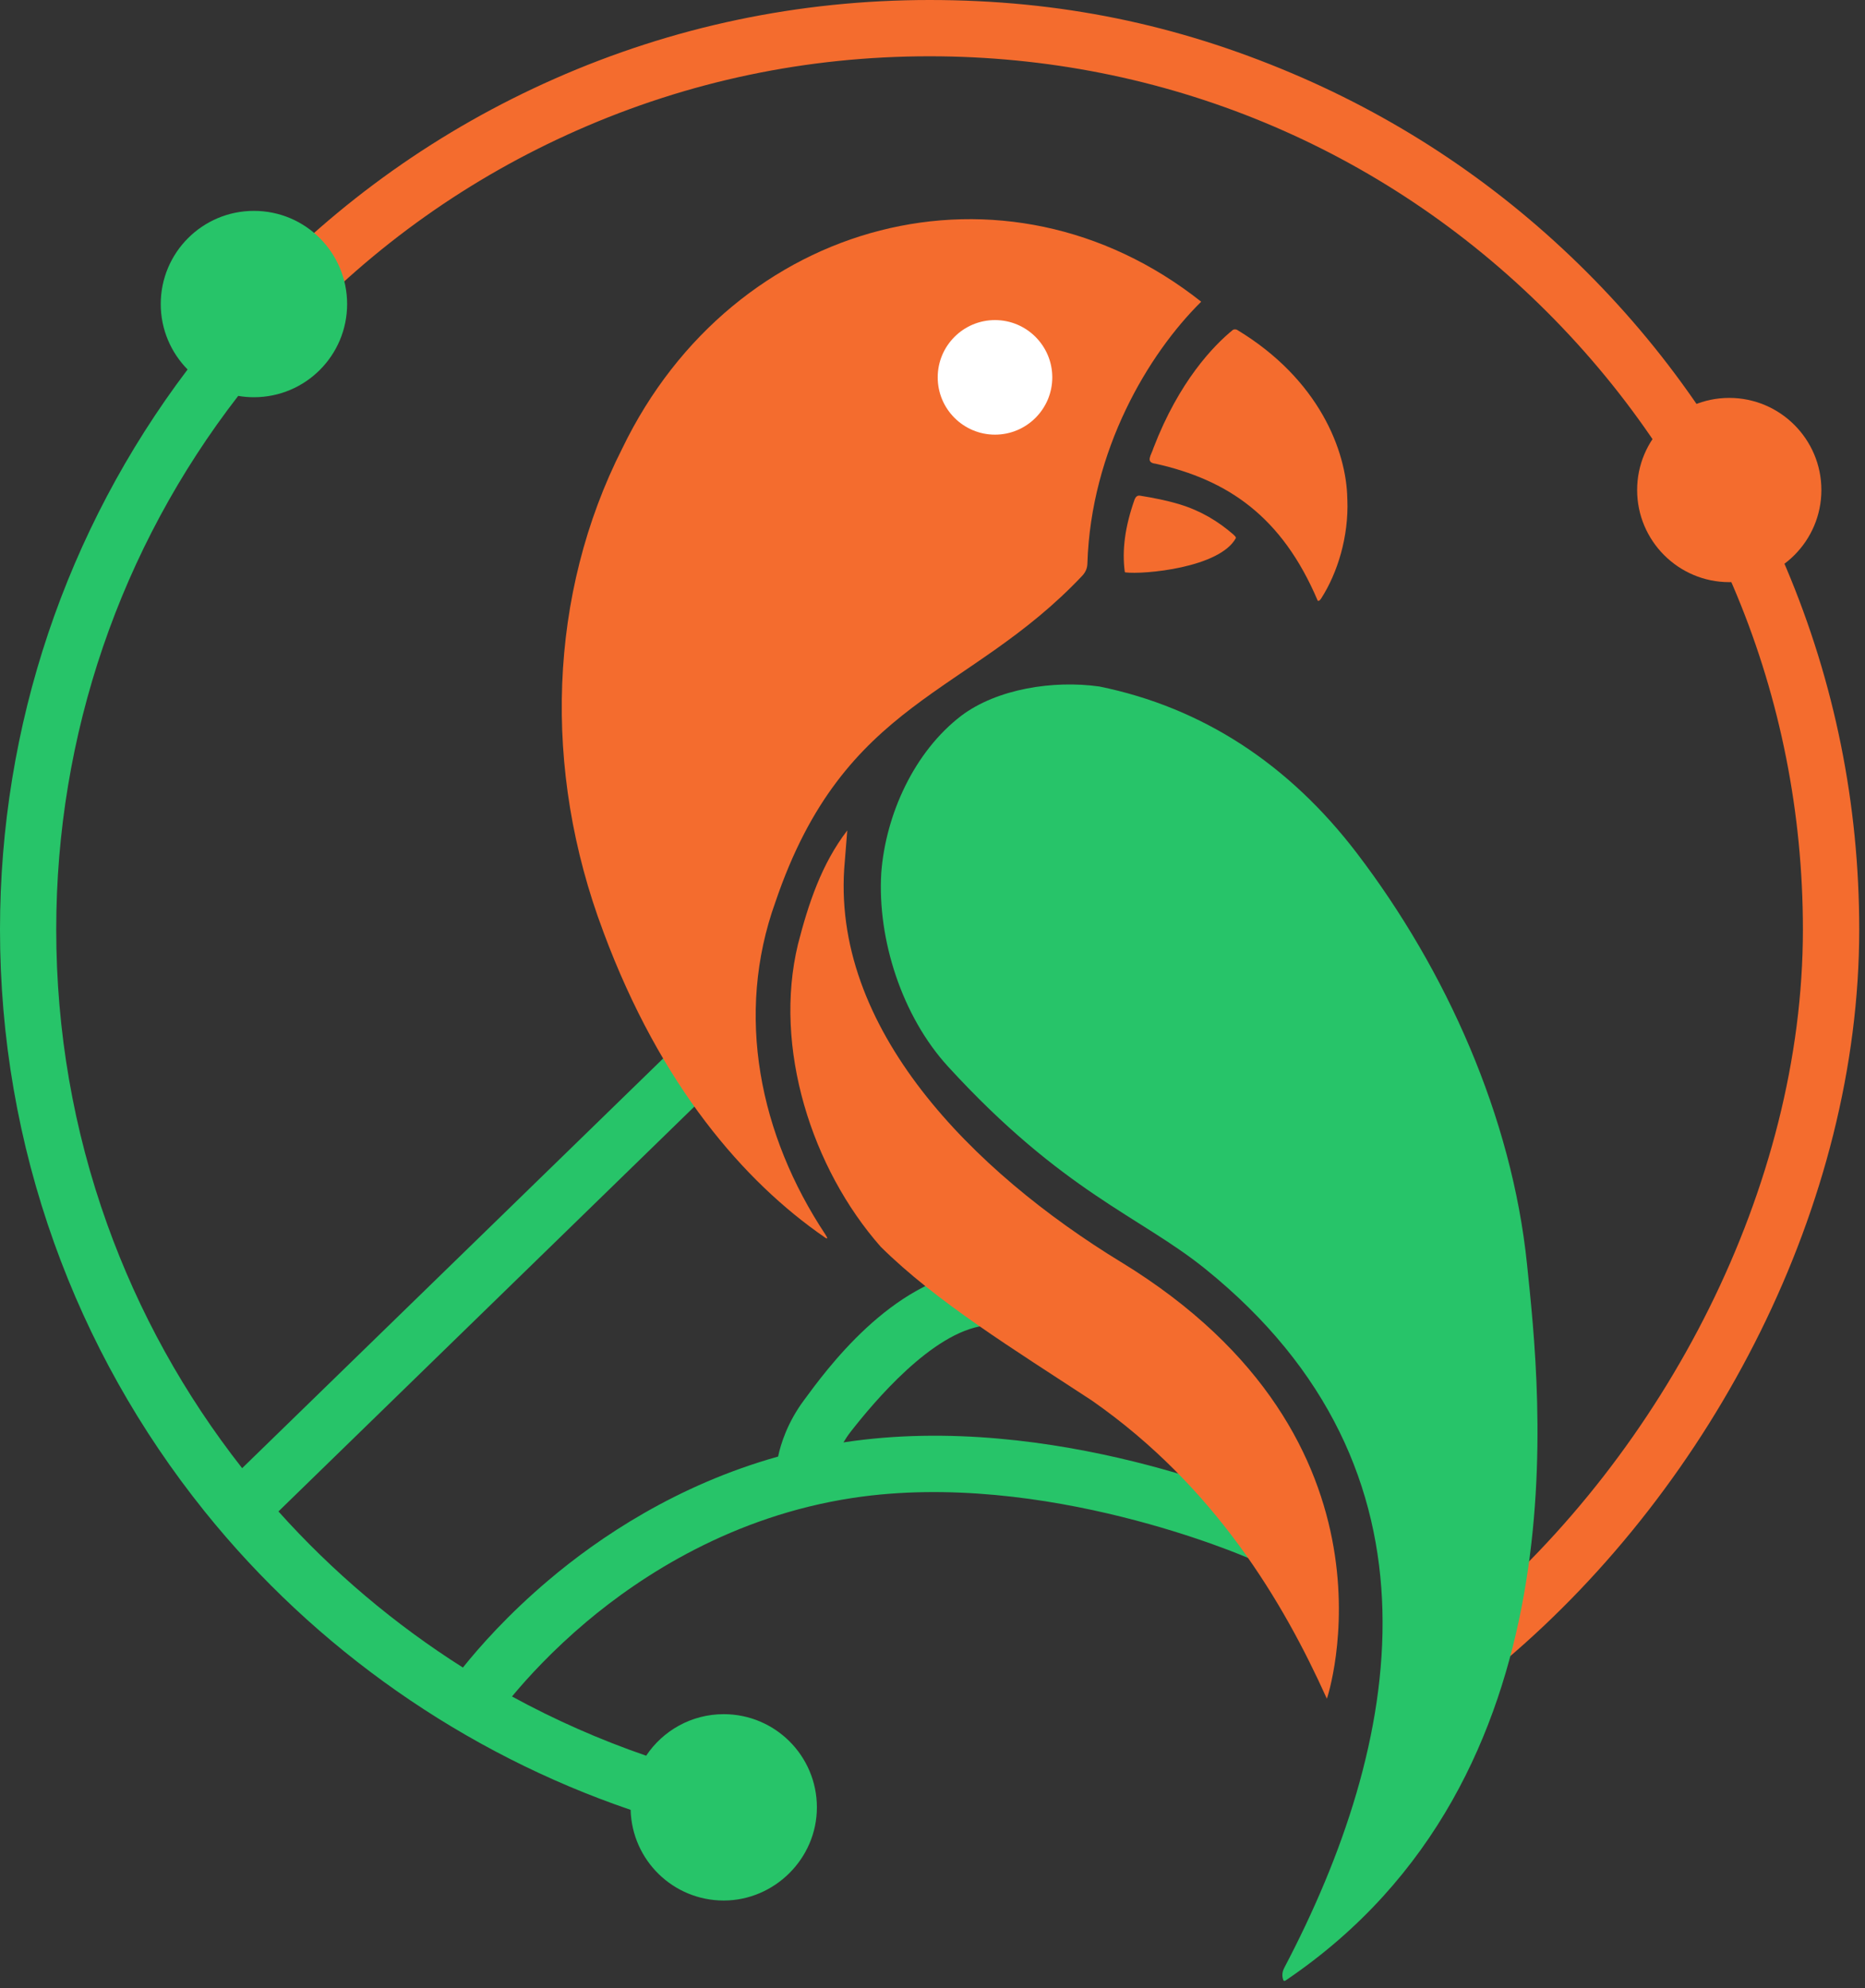 <svg width="106" height="113" viewBox="0 0 106 113" fill="none" xmlns="http://www.w3.org/2000/svg">
<rect x="0" y="0" width="106" height="113" fill="#333333" stroke="none"/>
<path d="M85.503 94.411L83.437 91.971C94.623 82.511 102.471 67.469 102.471 52.833C102.471 39.575 97.308 27.11 87.933 17.736C78.559 8.362 66.094 3.199 52.836 3.199C45.864 3.199 39.121 4.614 32.796 7.41C26.684 10.11 21.258 13.957 16.663 18.847L14.334 16.657C19.224 11.453 25.002 7.359 31.505 4.484C38.239 1.507 45.417 0 52.836 0C60.255 0 66.888 1.396 73.403 4.154C79.695 6.816 85.344 10.624 90.196 15.476C95.048 20.329 98.856 25.977 101.519 32.27C104.273 38.785 105.672 45.703 105.672 52.837C105.672 68.415 97.412 84.345 85.506 94.417L85.503 94.411Z" fill="#F46C2E"/>
<path d="M47.988 81.978C47.972 81.978 47.953 81.984 47.937 81.987C48.057 81.784 48.197 81.574 48.365 81.359C49.647 79.721 52.983 75.713 55.959 75.348L55.572 72.175C50.625 72.778 46.931 77.912 45.687 79.597C44.754 80.86 44.376 82.07 44.224 82.79C38.474 84.402 34.05 87.382 31.178 89.816C28.871 91.767 27.243 93.617 26.31 94.782C22.442 92.332 18.904 89.346 15.826 85.909L41.279 61.132L39.007 58.882L13.763 83.45C10.469 79.251 7.889 74.593 6.093 69.585C4.17 64.222 3.196 58.587 3.196 52.833C3.196 41.765 6.839 31.162 13.538 22.502C13.829 22.553 14.128 22.578 14.432 22.578C17.358 22.578 19.729 20.208 19.729 17.282C19.729 14.356 17.358 11.986 14.432 11.986C11.507 11.986 9.136 14.356 9.136 17.282C9.136 18.732 9.72 20.043 10.662 21.001C3.754 30.134 0 41.244 0 52.833C0 58.955 1.038 64.952 3.085 70.664C5.062 76.183 7.937 81.308 11.624 85.9C17.93 93.748 26.399 99.653 35.843 102.871C35.919 105.73 38.258 108.024 41.133 108.024C44.008 108.024 46.429 105.654 46.429 102.728C46.429 99.802 44.059 97.432 41.133 97.432C39.293 97.432 37.674 98.371 36.725 99.793C34.092 98.885 31.54 97.759 29.1 96.426C29.982 95.363 31.404 93.808 33.327 92.186C36.465 89.543 41.641 86.176 48.467 85.141C59.361 83.488 70.877 88.527 70.966 88.565L72.273 85.646C71.87 85.465 59.843 80.178 47.984 81.978H47.988Z" fill="#27C469"/>
<path d="M63.93 32.511C63.762 31.277 63.94 29.931 64.492 28.373C64.559 28.224 64.651 28.148 64.806 28.176C65.533 28.291 66.339 28.449 67.062 28.671C68.275 29.043 69.239 29.639 70.077 30.36C70.141 30.417 70.229 30.493 70.249 30.572C69.338 32.276 64.993 32.667 63.953 32.533L63.934 32.508L63.93 32.511ZM76.579 28.395C76.662 30.502 76.018 32.565 75.104 33.996C75.059 34.063 74.974 34.193 74.894 34.142C72.857 29.338 69.769 27.272 65.685 26.358C65.07 26.291 65.444 25.857 65.561 25.457C67.012 21.687 68.957 19.662 70.064 18.758C70.118 18.72 70.191 18.707 70.296 18.739C74.983 21.56 76.529 25.644 76.576 28.338V28.389L76.579 28.395ZM34.288 52.948C30.816 43.748 31.175 33.755 35.367 25.488C41.704 12.37 57.161 8.352 68.272 17.149C65.263 20.116 62.004 25.587 61.804 32.026C61.798 32.27 61.722 32.492 61.522 32.714C55.035 39.597 48.003 39.692 44.078 51.253C41.755 57.685 43.18 64.534 46.905 70.157C47.054 70.382 47.064 70.471 46.851 70.312C42.294 67.164 37.55 61.709 34.31 53.011L34.285 52.944L34.288 52.948Z" fill="#F46C2E"/>
<path d="M98.285 33.089C95.398 33.089 93.049 30.74 93.049 27.853C93.049 24.965 95.398 22.617 98.285 22.617C101.173 22.617 103.521 24.965 103.521 27.853C103.521 30.74 101.173 33.089 98.285 33.089Z" fill="#F46C2E"/>
<path d="M56.552 24.705C54.756 24.705 53.296 23.245 53.296 21.449C53.296 19.653 54.756 18.193 56.552 18.193C58.348 18.193 59.808 19.653 59.808 21.449C59.808 23.245 58.348 24.705 56.552 24.705Z" fill="white"/>
<path d="M77.119 48.492C73.273 43.453 68.364 40.219 62.483 39.02C59.865 38.652 56.673 39.15 54.636 40.682C51.964 42.726 50.342 46.28 50.088 49.615C49.86 53.376 51.256 57.755 53.89 60.63C60.424 67.764 64.781 69.125 68.481 72.105C82.72 83.577 79.648 99.196 72.99 111.855C72.816 112.188 72.905 112.451 72.936 112.54C72.968 112.626 73.038 112.591 73.101 112.547C90.136 101.011 87.543 79.188 86.791 71.864C85.934 63.499 82.2 55.15 77.119 48.492Z" fill="#27C469"/>
<path d="M63.712 71.734C55.353 66.625 47.124 58.447 48.016 48.952C48.06 48.406 48.156 47.201 48.156 47.201C46.69 49.111 45.947 51.367 45.354 53.671C43.938 59.535 46.131 66.409 50.056 70.864C53.227 74.003 57.625 76.697 62.065 79.61C69.071 84.5 72.946 91.085 75.393 96.508C75.402 96.527 75.409 96.543 75.418 96.543C75.424 96.55 80.324 81.885 63.715 71.734H63.712Z" fill="#F46C2E"/>
</svg>
